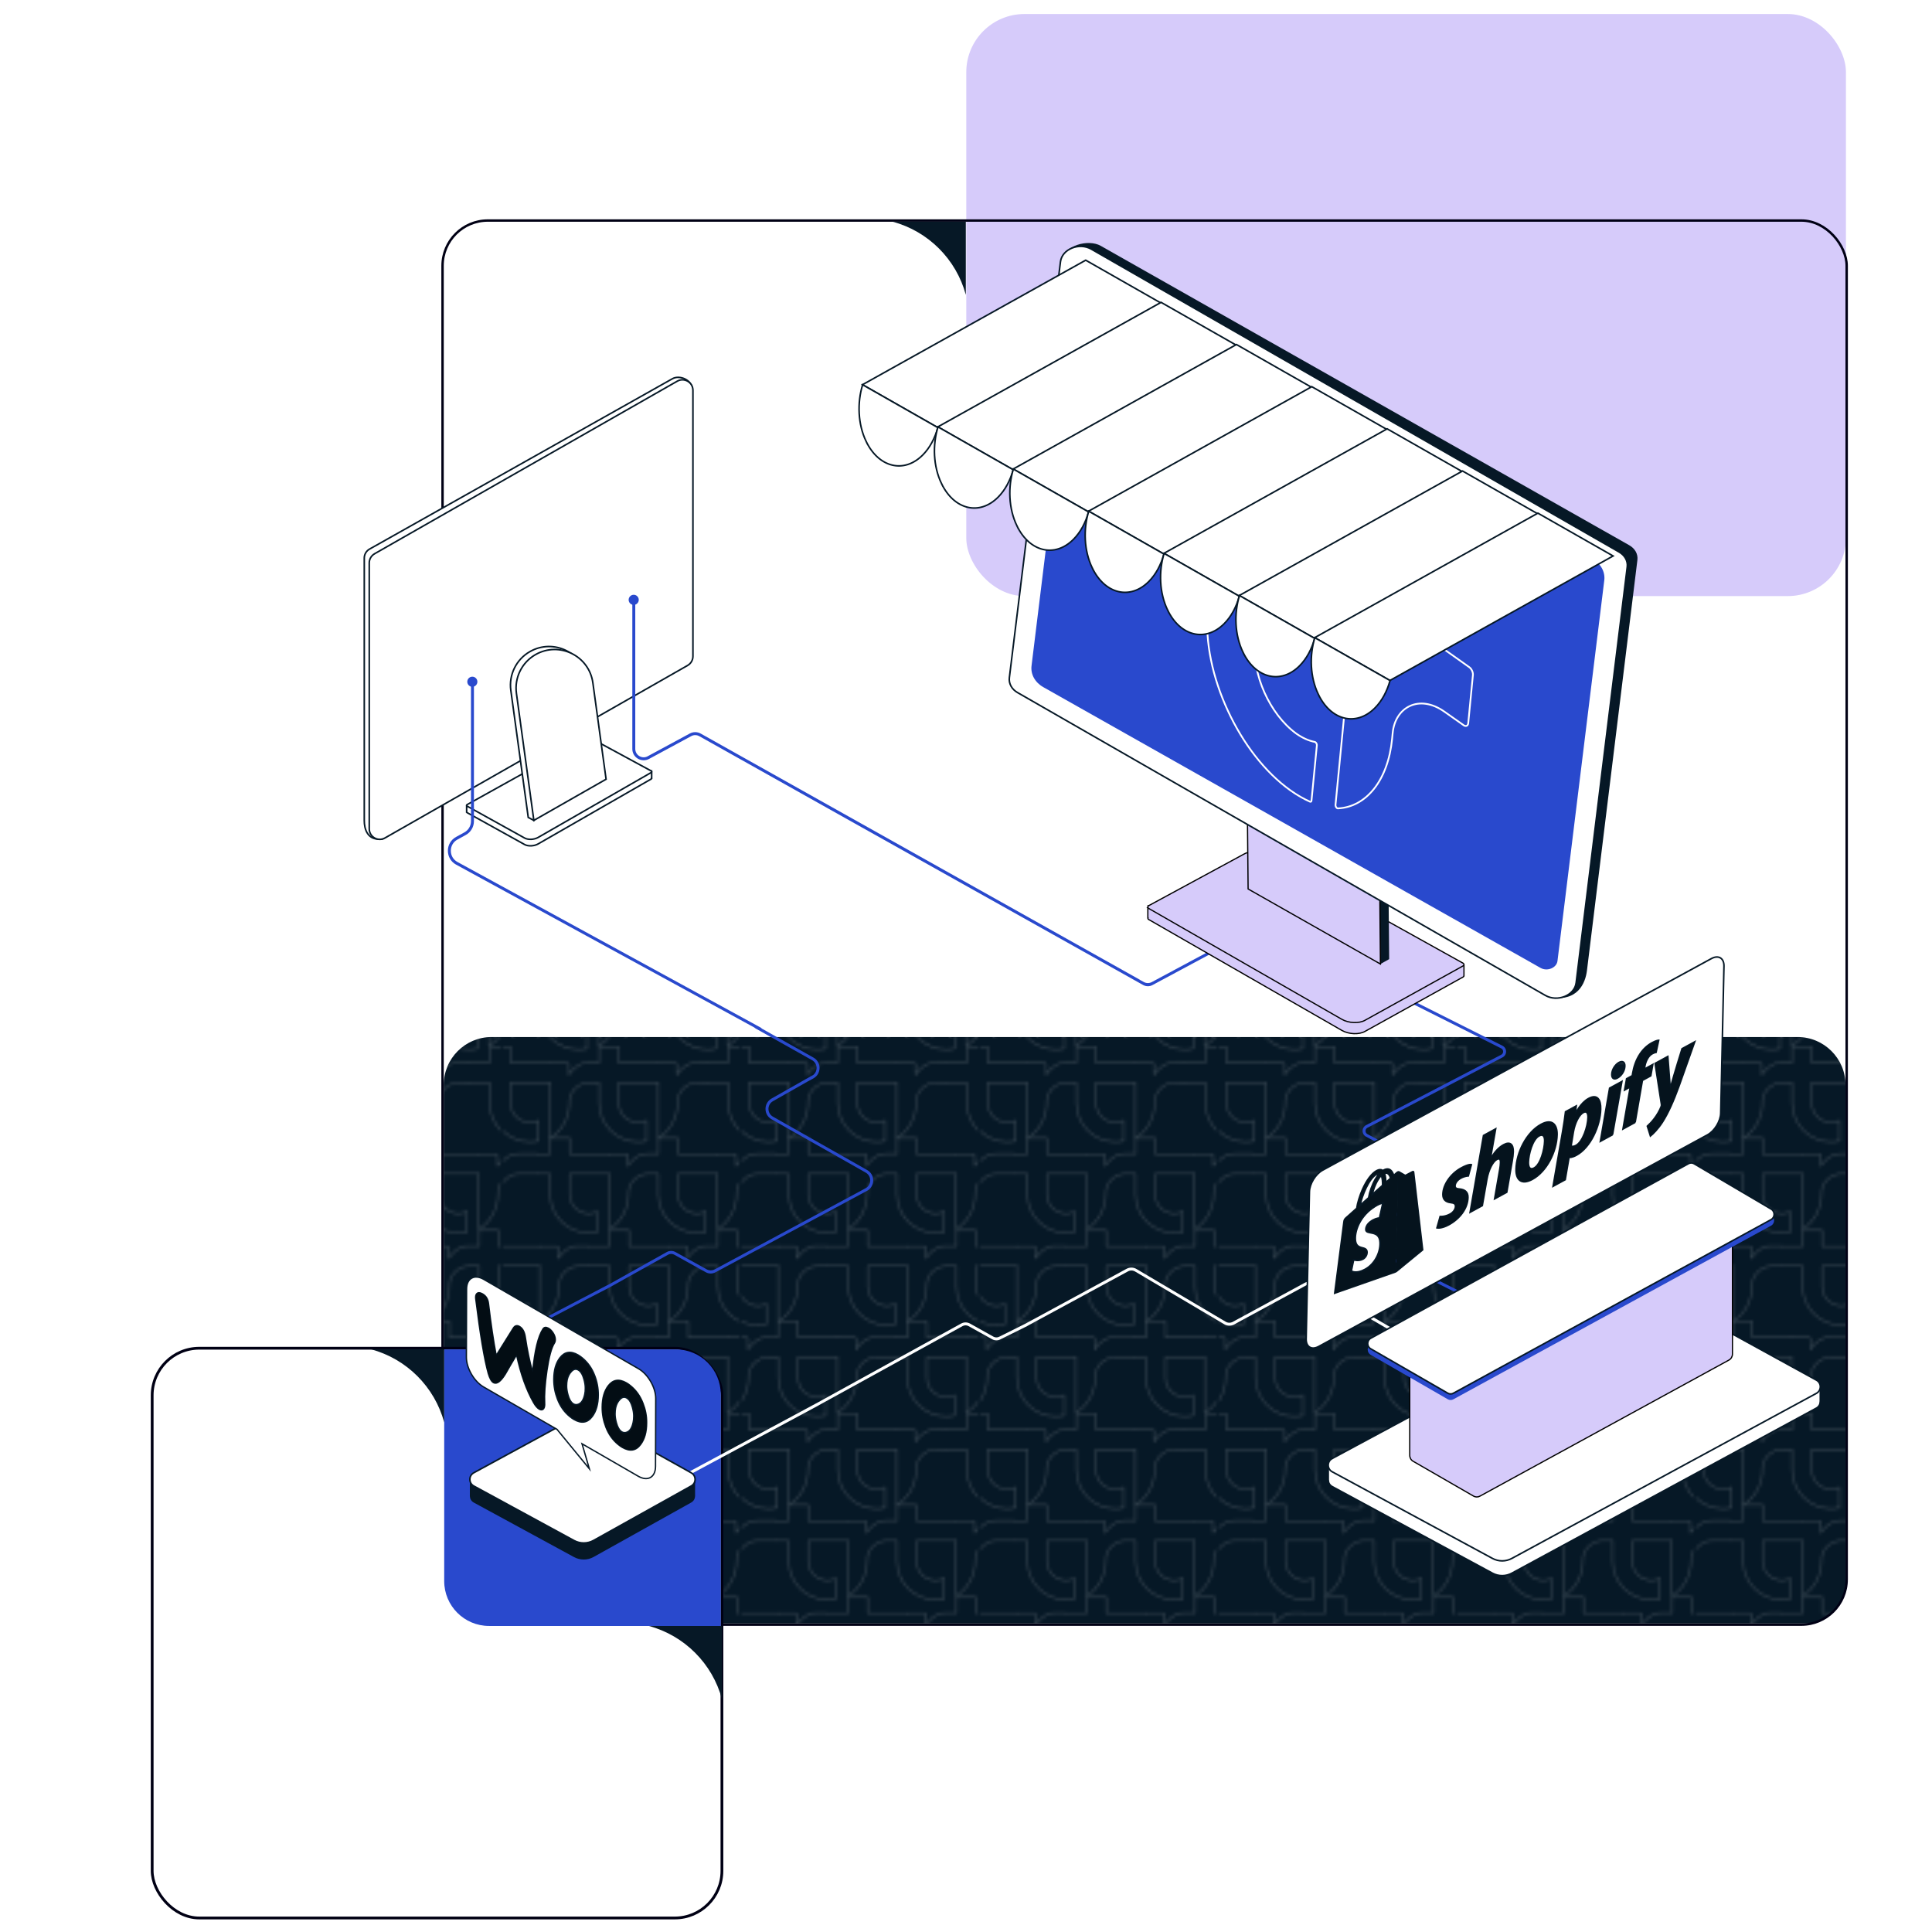<?xml version="1.0" encoding="UTF-8"?>
<svg id="Layer_1" data-name="Layer 1" xmlns="http://www.w3.org/2000/svg" xmlns:xlink="http://www.w3.org/1999/xlink" viewBox="0 0 1600 1600">
  <defs>
    <style>
      .cls-1 {
        stroke-width: 2.3px;
      }

      .cls-1, .cls-2, .cls-3, .cls-4, .cls-5, .cls-6, .cls-7, .cls-8 {
        stroke-miterlimit: 10;
      }

      .cls-1, .cls-2, .cls-9, .cls-8 {
        fill: #fff;
      }

      .cls-1, .cls-7 {
        stroke: #000014;
      }

      .cls-10, .cls-11, .cls-12, .cls-9, .cls-13, .cls-14, .cls-15 {
        stroke-width: 0px;
      }

      .cls-10, .cls-5 {
        fill: #d6cbfa;
      }

      .cls-2 {
        stroke-width: 1.12px;
      }

      .cls-2, .cls-8 {
        stroke: #061826;
      }

      .cls-11 {
        fill: #030d14;
      }

      .cls-16, .cls-13 {
        fill: #061826;
      }

      .cls-12, .cls-3, .cls-6, .cls-7, .cls-17 {
        fill: none;
      }

      .cls-3 {
        stroke-width: 1.44px;
      }

      .cls-3, .cls-6, .cls-17 {
        stroke: #fff;
      }

      .cls-4 {
        fill: url(#New_Pattern_10);
        opacity: .2;
        stroke: url(#New_Pattern_4);
        stroke-width: 1.51px;
      }

      .cls-5 {
        stroke: #000;
        stroke-width: 1.01px;
      }

      .cls-6, .cls-17 {
        stroke-width: .5px;
      }

      .cls-7 {
        stroke-width: 2px;
      }

      .cls-18 {
        clip-path: url(#clippath);
      }

      .cls-8 {
        stroke-width: 1.3px;
      }

      .cls-14 {
        fill: #05131d;
      }

      .cls-15, .cls-19 {
        fill: #2949cd;
      }

      .cls-17 {
        stroke-linecap: round;
        stroke-linejoin: round;
      }
    </style>
    <clipPath id="clippath">
      <path class="cls-13" d="M407.13,858.82h1081.59c21.88,0,39.64,17.76,39.64,39.64v413.38c0,18.02-14.63,32.65-32.65,32.65H407.13c-21.88,0-39.64-17.76-39.64-39.64v-406.39c0-21.88,17.76-39.64,39.64-39.64Z"/>
    </clipPath>
    <pattern id="New_Pattern_10" data-name="New Pattern 10" x="0" y="0" width="79.5" height="123" patternTransform="translate(13656.12 10817.89) scale(2.47)" patternUnits="userSpaceOnUse" viewBox="0 0 79.5 123">
      <g>
        <rect class="cls-12" width="79.5" height="123"/>
        <g>
          <g>
            <path class="cls-17" d="M28.4,103.78h7.2v6.85c0,3.62,1.49,6.9,3.88,9.25,2.34,2.31,5.56,3.74,9.12,3.74.98,0,1.93-.11,2.85-.31v-6.84c-.86.42-1.83.66-2.85.66-.15,0-.3,0-.45-.02-.02,0-.05-.01-.07-.01-3.31-.28-5.92-3.06-5.92-6.45,0,0,0-.01,0-.02v-6.85h13.21"/>
            <polyline class="cls-17" points="55.37 97.16 42.16 97.16 42.16 91.81 35.59 91.81 35.59 97.16 28.4 97.16"/>
            <path class="cls-17" d="M71.54,97.09h-3.2c-.61,0-1.2.04-1.79.12-2.07.68-3.64,2.11-4.89,3.93v-3.58c-.07-.23-.29-.39-.54-.39h-5.75"/>
            <path class="cls-17" d="M55.37,103.78v18.6c3.89-2.24,6.5-6.91,6.5-11.72,0,0,0-.02,0-.03v-.68c0-2.91,2.93-6.17,6.47-6.17h.12s3.08-.02,3.08-.02"/>
          </g>
          <g>
            <path class="cls-17" d="M71.85,103.78v6.85c0,3.62,1.49,6.9,3.88,9.25,2.34,2.31,5.56,3.74,9.12,3.74.98,0,1.93-.11,2.85-.31v-6.84c-.86.42-1.83.66-2.85.66-.15,0-.3,0-.45-.02-.02,0-.05-.01-.07-.01-3.31-.28-5.92-3.06-5.92-6.45,0,0,0-.01,0-.02v-6.85h13.21"/>
            <polyline class="cls-17" points="91.63 97.16 78.42 97.16 78.42 91.81 71.85 91.81 71.85 97.16"/>
          </g>
          <polyline class="cls-17" points="75.18 127.73 61.97 127.73 61.97 122.38 55.4 122.38 55.4 127.73 51.2 127.73"/>
        </g>
        <g>
          <g>
            <path class="cls-17" d="M-7.65,103.78v6.85c0,3.62,1.49,6.9,3.88,9.25,2.34,2.31,5.56,3.74,9.12,3.74.98,0,1.93-.11,2.85-.31v-6.84c-.86.42-1.83.66-2.85.66-.15,0-.3,0-.45-.02-.02,0-.05-.01-.07-.01-3.31-.28-5.92-3.06-5.92-6.45,0,0,0-.01,0-.02v-6.85h13.21"/>
            <polyline class="cls-17" points="12.13 97.16 -1.08 97.16 -1.08 91.81 -7.65 91.81 -7.65 97.16"/>
            <path class="cls-17" d="M28.29,97.09h-3.2c-.61,0-1.2.04-1.79.12-2.07.68-3.64,2.11-4.89,3.93v-3.58c-.07-.23-.29-.39-.54-.39h-5.75"/>
            <path class="cls-17" d="M12.13,103.78v18.6c3.89-2.24,6.5-6.91,6.5-11.72,0,0,0-.02,0-.03v-.68c0-2.91,2.93-6.17,6.47-6.17h.12s3.08-.02,3.08-.02"/>
          </g>
          <polyline class="cls-17" points="31.93 127.73 18.73 127.73 18.73 122.38 12.16 122.38 12.16 127.73"/>
        </g>
        <g>
          <path class="cls-17" d="M68.15,42.28h7.2v6.85c0,3.62,1.49,6.9,3.88,9.25,2.34,2.31,5.56,3.74,9.12,3.74.98,0,1.93-.11,2.85-.31v-6.84c-.86.42-1.83.66-2.85.66-.15,0-.3,0-.45-.02-.02,0-.05-.01-.07-.01-3.31-.28-5.92-3.06-5.92-6.45,0,0,0-.01,0-.02v-6.85h13.21"/>
          <polyline class="cls-17" points="95.12 35.66 81.91 35.66 81.91 30.31 75.34 30.31 75.34 35.66 68.15 35.66"/>
        </g>
        <g>
          <g>
            <path class="cls-17" d="M-11.35,42.28h7.2v6.85c0,3.62,1.49,6.9,3.88,9.25,2.34,2.31,5.56,3.74,9.12,3.74.98,0,1.93-.11,2.85-.31v-6.84c-.86.42-1.83.66-2.85.66-.15,0-.3,0-.45-.02-.02,0-.05-.01-.07-.01-3.31-.28-5.92-3.06-5.92-6.45,0,0,0-.01,0-.02v-6.85h13.21"/>
            <polyline class="cls-17" points="15.62 35.66 2.41 35.66 2.41 30.31 -4.16 30.31 -4.16 35.66 -11.35 35.66"/>
            <path class="cls-17" d="M31.79,35.59h-3.2c-.61,0-1.2.04-1.79.12-2.07.68-3.64,2.11-4.89,3.93v-3.58c-.07-.23-.29-.39-.54-.39h-5.75"/>
            <path class="cls-17" d="M15.62,42.28v18.6c3.89-2.24,6.5-6.91,6.5-11.72,0,0,0-.02,0-.03v-.68c0-2.91,2.93-6.17,6.47-6.17h.12s3.08-.02,3.08-.02"/>
          </g>
          <g>
            <path class="cls-17" d="M32.1,42.28v6.85c0,3.62,1.49,6.9,3.88,9.25,2.34,2.31,5.56,3.74,9.12,3.74.98,0,1.93-.11,2.85-.31v-6.84c-.86.42-1.83.66-2.85.66-.15,0-.3,0-.45-.02-.02,0-.05-.01-.07-.01-3.31-.28-5.92-3.06-5.92-6.45,0,0,0-.01,0-.02v-6.85h13.21"/>
            <polyline class="cls-17" points="51.88 35.66 38.67 35.66 38.67 30.31 32.1 30.31 32.1 35.66"/>
            <path class="cls-17" d="M68.04,35.59h-3.2c-.61,0-1.2.04-1.79.12-2.07.68-3.64,2.11-4.89,3.93v-3.58c-.07-.23-.29-.39-.54-.39h-5.75"/>
            <path class="cls-17" d="M51.88,42.28v18.6c3.89-2.24,6.5-6.91,6.5-11.72,0,0,0-.02,0-.03v-.68c0-2.91,2.93-6.17,6.47-6.17h.12s3.08-.02,3.08-.02"/>
          </g>
          <g>
            <path class="cls-17" d="M11.45,72.84h4.2v6.85c0,3.62,1.49,6.9,3.88,9.25,2.34,2.31,5.56,3.74,9.12,3.74.98,0,1.93-.11,2.85-.31v-6.84c-.86.42-1.83.66-2.85.66-.15,0-.3,0-.45-.02-.02,0-.05-.01-.07-.01-3.31-.28-5.92-3.06-5.92-6.45,0,0,0-.01,0-.02v-6.85h13.21"/>
            <polyline class="cls-17" points="35.43 66.23 22.22 66.23 22.22 60.88 15.65 60.88 15.65 66.23 11.45 66.23"/>
            <path class="cls-17" d="M51.6,66.15h-3.2c-.61,0-1.2.04-1.79.12-2.07.68-3.64,2.11-4.89,3.93v-3.58c-.07-.23-.29-.39-.54-.39h-5.75"/>
            <path class="cls-17" d="M35.43,72.84v18.6c3.89-2.24,6.5-6.91,6.5-11.72,0,0,0-.02,0-.03v-.68c0-2.91,2.93-6.17,6.47-6.17h.12s3.08-.02,3.08-.02"/>
          </g>
          <g>
            <path class="cls-17" d="M51.91,72.84v6.85c0,3.62,1.49,6.9,3.88,9.25,2.34,2.31,5.56,3.74,9.12,3.74.98,0,1.93-.11,2.85-.31v-6.84c-.86.42-1.83.66-2.85.66-.15,0-.3,0-.45-.02-.02,0-.05-.01-.07-.01-3.31-.28-5.92-3.06-5.92-6.45,0,0,0-.01,0-.02v-6.85h13.21"/>
            <polyline class="cls-17" points="71.68 66.23 58.48 66.23 58.48 60.88 51.91 60.88 51.91 66.23"/>
            <path class="cls-17" d="M90.85,66.15h-6.2c-.61,0-1.2.04-1.79.12-2.07.68-3.64,2.11-4.89,3.93v-3.58c-.07-.23-.29-.39-.54-.39h-5.75"/>
            <path class="cls-17" d="M71.68,72.84v18.6c3.89-2.24,6.5-6.91,6.5-11.72,0,0,0-.02,0-.03v-.68c0-2.91,2.93-6.17,6.47-6.17h.12s6.08-.02,6.08-.02"/>
          </g>
        </g>
        <g>
          <path class="cls-17" d="M11.35,66.15h-6.2c-.61,0-1.2.04-1.79.12-2.07.68-3.64,2.11-4.89,3.93v-3.58c-.07-.23-.29-.39-.54-.39h-5.75"/>
          <path class="cls-17" d="M-7.82,72.84v18.6c3.89-2.24,6.5-6.91,6.5-11.72,0,0,0-.02,0-.03v-.68c0-2.91,2.93-6.17,6.47-6.17h.12s6.08-.02,6.08-.02"/>
        </g>
        <g>
          <path class="cls-17" d="M28.4-19.22h7.2v6.85c0,3.62,1.49,6.9,3.88,9.25,2.34,2.31,5.56,3.74,9.12,3.74.98,0,1.93-.11,2.85-.31v-6.84c-.86.42-1.83.66-2.85.66-.15,0-.3,0-.45-.02-.02,0-.05-.01-.07-.01-3.31-.28-5.92-3.06-5.92-6.45,0,0,0-.01,0-.02v-6.85h13.21"/>
          <path class="cls-17" d="M71.85-19.22v6.85c0,3.62,1.49,6.9,3.88,9.25,2.34,2.31,5.56,3.74,9.12,3.74.98,0,1.93-.11,2.85-.31v-6.84c-.86.42-1.83.66-2.85.66-.15,0-.3,0-.45-.02-.02,0-.05-.01-.07-.01-3.31-.28-5.92-3.06-5.92-6.45,0,0,0-.01,0-.02v-6.85h13.21"/>
          <g>
            <path class="cls-17" d="M51.2,11.34h4.2v6.85c0,3.62,1.49,6.9,3.88,9.25,2.34,2.31,5.56,3.74,9.12,3.74.98,0,1.93-.11,2.85-.31v-6.84c-.86.42-1.83.66-2.85.66-.15,0-.3,0-.45-.02-.02,0-.05-.01-.07-.01-3.31-.28-5.92-3.06-5.92-6.45,0,0,0-.01,0-.02v-6.85h13.21"/>
            <polyline class="cls-17" points="75.18 4.73 61.97 4.73 61.97 -.62 55.4 -.62 55.4 4.73 51.2 4.73"/>
            <path class="cls-17" d="M91.35,4.65h-3.2c-.61,0-1.2.04-1.79.12-2.07.68-3.64,2.11-4.89,3.93v-3.58c-.07-.23-.29-.39-.54-.39h-5.75"/>
            <path class="cls-17" d="M75.18,11.34v18.6c3.89-2.24,6.5-6.91,6.5-11.72,0,0,0-.02,0-.03v-.68c0-2.91,2.93-6.17,6.47-6.17h.12s3.08-.02,3.08-.02"/>
          </g>
        </g>
        <g>
          <path class="cls-17" d="M-7.65-19.22v6.85c0,3.62,1.49,6.9,3.88,9.25C-1.42-.8,1.8.62,5.35.62c.98,0,1.93-.11,2.85-.31v-6.84c-.86.42-1.83.66-2.85.66-.15,0-.3,0-.45-.02-.02,0-.05-.01-.07-.01-3.31-.28-5.92-3.06-5.92-6.45,0,0,0-.01,0-.02v-6.85h13.21"/>
          <g>
            <path class="cls-17" d="M11.85,4.65h-3.2c-.61,0-1.2.04-1.79.12-2.07.68-3.64,2.11-4.89,3.93v-3.58c-.07-.23-.29-.39-.54-.39h-5.75"/>
            <path class="cls-17" d="M-4.32,11.34v18.6c3.89-2.24,6.5-6.91,6.5-11.72,0,0,0-.02,0-.03v-.68c0-2.91,2.93-6.17,6.47-6.17h.12s3.08-.02,3.08-.02"/>
          </g>
          <g>
            <path class="cls-17" d="M12.16,11.34v6.85c0,3.62,1.49,6.9,3.88,9.25,2.34,2.31,5.56,3.74,9.12,3.74.98,0,1.93-.11,2.85-.31v-6.84c-.86.42-1.83.66-2.85.66-.15,0-.3,0-.45-.02-.02,0-.05-.01-.07-.01-3.31-.28-5.92-3.06-5.92-6.45,0,0,0-.01,0-.02v-6.85h13.21"/>
            <polyline class="cls-17" points="31.93 4.73 18.73 4.73 18.73 -.62 12.16 -.62 12.16 4.73"/>
            <path class="cls-17" d="M51.1,4.65h-6.2c-.61,0-1.2.04-1.79.12-2.07.68-3.64,2.11-4.89,3.93v-3.58c-.07-.23-.29-.39-.54-.39h-5.75"/>
            <path class="cls-17" d="M31.93,11.34v18.6c3.89-2.24,6.5-6.91,6.5-11.72,0,0,0-.02,0-.03v-.68c0-2.91,2.93-6.17,6.47-6.17h.12s6.08-.02,6.08-.02"/>
          </g>
        </g>
      </g>
    </pattern>
    <pattern id="New_Pattern_4" data-name="New Pattern 4" x="0" y="0" width="23.69" height="28.31" patternTransform="translate(5143.66 -1035.22) scale(1.51)" patternUnits="userSpaceOnUse" viewBox="0 0 23.69 28.31">
      <g>
        <rect class="cls-12" width="23.69" height="28.31"/>
        <path class="cls-6" d="M11.56,54.5c.62-1.04.2-2.37-.87-2.92-.86-.44-1.58-.89-2.14-1.4-1.71-1.55-1.71-3.42.06-5.37l5.32-5.85,6.12,5.56,1.57-1.72c1.17-1.28,1.07-3.27-.21-4.44l-3.79-3.45-4.29-3.9-2.94-2.67-3.68,4.05,2.94,2.67-5.54,6.09c-4.31,4.74-3.23,9.33.07,12.33,1.98,1.8,4.67,2.93,6.12,3.15l1.27-2.15Z"/>
        <path class="cls-6" d="M11.56,26.19c.62-1.04.2-2.37-.87-2.92-.86-.44-1.58-.89-2.14-1.4-1.71-1.55-1.71-3.42.06-5.37l5.32-5.85,6.12,5.56,1.57-1.72c1.17-1.28,1.07-3.27-.21-4.44l-3.79-3.45-4.29-3.9L10.38.05l-3.68,4.05,2.94,2.67-5.54,6.09c-4.31,4.74-3.23,9.33.07,12.33,1.98,1.8,4.67,2.93,6.12,3.15l1.27-2.15Z"/>
        <path class="cls-6" d="M11.56-2.11c.62-1.04.2-2.37-.87-2.92-.86-.44-1.58-.89-2.14-1.4-1.71-1.55-1.71-3.42.06-5.37l5.32-5.85,6.12,5.56,1.57-1.72c1.17-1.28,1.07-3.27-.21-4.44l-3.79-3.45-4.29-3.9-2.94-2.67-3.68,4.05,2.94,2.67-5.54,6.09C-.21-10.72.87-6.12,4.17-3.12,6.15-1.32,8.84-.19,10.29.03l1.27-2.15Z"/>
      </g>
    </pattern>
  </defs>
  <g>
    <g>
      <g>
        <path class="cls-16" d="M407.13,858.82h1081.59c21.88,0,39.64,17.76,39.64,39.64v413.38c0,18.02-14.63,32.65-32.65,32.65H407.13c-21.88,0-39.64-17.76-39.64-39.64v-406.39c0-21.88,17.76-39.64,39.64-39.64Z"/>
        <g class="cls-18">
          <rect class="cls-4" x="361.49" y="858.82" width="1266.77" height="528.35" rx="29.64" ry="29.64"/>
        </g>
      </g>
      <rect class="cls-10" x="800.23" y="11.61" width="728.5" height="482.04" rx="48.18" ry="48.18"/>
      <rect class="cls-7" x="366.5" y="182.63" width="1162.84" height="1162.84" rx="37.51" ry="37.51"/>
      <rect class="cls-1" x="126.02" y="1116.54" width="471.85" height="471.85" rx="39.02" ry="39.02"/>
      <path class="cls-15" d="M367.87,1117.52h191.88c20.5,0,37.14,16.64,37.14,37.14v191.88h-191.88c-20.5,0-37.14-16.64-37.14-37.14v-191.88h0Z"/>
      <path class="cls-13" d="M367.87,1177.99v-60.55h-60.55c29.45,7.93,52.62,31.1,60.55,60.55Z"/>
      <path class="cls-13" d="M799.85,244.17v-60.55h-60.55c29.45,7.93,52.62,31.1,60.55,60.55Z"/>
      <path class="cls-13" d="M597.87,1407.09v-60.55h-60.55c29.45,7.93,52.62,31.1,60.55,60.55Z"/>
    </g>
    <path class="cls-9" d="M1346.65,1212.69l-257.92-150.12c-2.53-1.51-5.71-1.55-8.28-.16l-.77.44h-.04l-53.66,29.11-.08.04-1.72.93-3.83,2.08h-.04c-1.67.7-3.63.57-5.18-.37l-73.92-43.71c-2.53-1.51-5.67-1.55-8.24-.16l-78.08,42.37-4.41,2.36-1.1.61-21.94,10.97c-1.51.73-3.26.7-4.73-.12l-19.41-10.85c-2.28-1.26-5.01-1.26-7.26-.04l-113.39,62.42-5.5,3.06c-.08.04-.2.12-.29.16l-1.55.81-123.34,66.34c-2.08,1.1-4.57,1.06-6.65-.08l-.57,2.49c1.23.7,2.57,1.02,3.91,1.02s2.61-.32,3.79-.94l124.81-67.08.74-.41s.12-.08.16-.12l119.02-65.53c1.55-.85,3.38-.85,4.89,0l19.45,10.84c.78.46,1.59.7,2.41.86,1.55.25,3.14.04,4.56-.7l22.1-10.96,1.27-.74,82.28-44.6c1.8-1.02,4.04-.98,5.84.08l73.92,43.72c.57.33,1.14.61,1.79.81,1.8.54,3.8.45,5.55-.24l.24-.13c.25-.08.53-.16.73-.32l3.75-2.08,2.08-1.14,53.58-29.07c1.84-1.02,4.04-.98,5.84.08l256.19,149.14c1-.37,2-.73,2.99-1.1Z"/>
    <path class="cls-15" d="M1276.91,1106.83c0-2.08-1.15-3.92-3.02-4.85l-146.5-73.67c-.29-.13-.53-.33-.77-.53-.53-.53-.86-1.27-.9-2.08,0-.08,0-.16.04-.24.04-1.06.65-1.96,1.56-2.45l68.54-37.54c2.37-1.35,3.8-3.79,3.8-6.53s-1.43-5.18-3.8-6.53l-63.33-33.13c-1.02-.53-1.67-1.51-1.67-2.7s.61-2.11,1.67-2.65l111.77-58.22c1.84-.94,2.98-2.77,2.98-4.85s-1.15-3.91-3.02-4.85l-151.32-76.02-1.1,2.2,151.36,76.02c1.02.49,1.63,1.51,1.63,2.65s-.61,2.16-1.63,2.65l-111.77,58.22c-1.87.94-3.02,2.81-3.02,4.85s1.18,3.92,3.02,4.85l63.21,33.1c1.59.94,2.57,2.57,2.57,4.41s-.94,3.51-2.57,4.41l-68.43,37.51c-1.84.94-2.93,2.81-2.93,4.85,0,.37.04.73.16,1.1.13.82.49,1.59,1.02,2.2.49.65,1.1,1.15,1.84,1.51l146.54,73.67c1.02.49,1.63,1.51,1.63,2.65h2.44Z"/>
    <g>
      <path class="cls-8" d="M539.68,639.23h-6.7v1.2l-39.87-21.59c-3.09-1.79-8.48-1.57-12.06.48l-87.9,48.9v-.96h-6.7v5.17h.02c.02.22.14.44.36.56l47.53,26.36c2.9,1.68,7.95,1.47,11.3-.45l93.64-53.76c.29-.16.36-.45.32-.73h.06v-5.17Z"/>
      <path class="cls-8" d="M539.31,638.48c.5.27.48.99,0,1.28l-93.64,53.76c-3.35,1.93-8.41,2.13-11.3.45l-47.53-26.36c-.47-.26-.49-.9-.09-1.21h0s94.31-52.47,94.31-52.47c3.57-2.06,8.97-2.27,12.06-.48l46.19,25.01s0,0,.01,0Z"/>
      <path class="cls-8" d="M306.08,454.71l250.82-141.08c5.81-3.27,16.54.78,16.54,9.48l-3.51,215.44c0,3.08-1.68,5.94-4.4,7.46l-248.51,148.71c-13,2.04-15.34-8.53-15.34-15.12v-217.43c0-3.09,1.68-5.94,4.4-7.47Z"/>
      <path class="cls-8" d="M310.2,458.6l250.64-142.9c5.8-3.31,13.02.88,13.02,7.56v220.26c0,3.13-1.68,6.01-4.4,7.56l-250.64,142.88c-5.8,3.31-13.02-.88-13.02-7.56v-220.23c0-3.13,1.68-6.01,4.4-7.56Z"/>
      <path class="cls-8" d="M438.87,539.63h0c19.66-11.21,44.41,1,47.48,23.42l-44.24,116.37-4.65-2.47-14.42-105.23c-1.77-12.93,4.49-25.63,15.83-32.1Z"/>
      <path class="cls-8" d="M443.51,542.1h0c19.65-11.2,44.41,1,47.48,23.42l10.94,79.8-59.82,34.1-14.43-105.23c-1.77-12.93,4.5-25.63,15.83-32.09Z"/>
    </g>
    <g>
      <path class="cls-15" d="M386.99,564.59c0,2.31,1.87,4.19,4.18,4.19s4.18-1.88,4.18-4.19-1.87-4.18-4.18-4.18-4.18,1.87-4.18,4.18Z"/>
      <path class="cls-15" d="M718.12,968.98l-77.92-44.16c-2.36-1.35-3.79-3.75-3.79-6.44s1.39-5.13,3.75-6.44l28.87-16.39.57-.29,3.91-2.12c.49-.28.98-.57,1.38-.89,1.59-1.22,2.78-2.82,3.34-4.73v-.04c.33-.94.49-1.92.49-2.93.04-3.63-1.84-6.89-5.02-8.69l-42.85-24.06-.08-.04c-.12-.21-.2-.45-.45-.57l-4.2-2.28s-.08-.04-.12-.08l-4.12-2.24-243.01-132.72c-3.46-1.88-5.51-5.34-5.51-9.3s2.04-7.42,5.51-9.3l6.81-3.75c4.2-2.28,6.81-6.69,6.81-11.46v-113.15c0-.69-.53-1.22-1.22-1.22s-1.22.53-1.22,1.22v113.15c0,3.87-2.12,7.46-5.51,9.3l-6.85,3.75c-4.24,2.32-6.77,6.6-6.77,11.46s2.53,9.13,6.77,11.46l246.97,134.88.04.04c.45.41.94.73,1.47,1.02l46.35,26.01c2.36,1.34,3.79,3.79,3.76,6.57-.04,2.2-1.02,4.16-2.61,5.54l-.04.04-6.57,3.71-.16.08-27.97,15.86c-1.71.97-3.02,2.36-3.87,4.04-.73,1.39-1.1,2.93-1.1,4.56,0,3.59,1.88,6.81,5.02,8.56l77.96,44.16c2.36,1.34,3.79,3.79,3.75,6.56-.04,2.73-1.51,5.14-3.91,6.44l-124.89,67.15c-2.08,1.1-4.57,1.1-6.65-.04l-25.81-14.31c-2.28-1.27-5.02-1.27-7.26,0l-49.01,27.4c-.08-.04-.16,0-.25.04l-17.9,9.38-3.3,1.71-62.42,32.66c-1.84.94-2.94,2.81-2.94,4.85.04,2.08,1.18,3.92,3.02,4.81l30.62,15.29c1.02.49,1.63,1.51,1.63,2.65s-.61,2.16-1.63,2.65l-76,38.41c-1.88.94-3.02,2.81-3.02,4.85s1.18,3.91,3.02,4.85l1.1-2.16c-1.02-.53-1.67-1.51-1.67-2.69s.61-2.12,1.67-2.65l76-38.41c1.84-.94,2.98-2.77,2.98-4.85s-1.14-3.91-3.02-4.85l-30.58-15.29c-1.02-.48-1.63-1.46-1.67-2.61,0-1.14.61-2.16,1.59-2.69l65.24-34.13,18.35-9.5,49.37-27.56c1.51-.85,3.34-.85,4.9-.04l26.42,14.68c2.41,1.3,5.3,1.3,7.71.04l125.55-67.49c3.22-1.71,5.17-4.93,5.22-8.6.04-3.63-1.83-6.89-5.01-8.68Z"/>
    </g>
    <g>
      <path class="cls-15" d="M520.62,496.75c0,2.31,1.88,4.18,4.19,4.18s4.18-1.87,4.18-4.18-1.87-4.18-4.18-4.18-4.19,1.87-4.19,4.18Z"/>
      <path class="cls-15" d="M1098.84,735.51l-144.96,77.8c-2.08,1.1-4.56,1.1-6.6-.04l-3.06-1.67s-.04-.04-.08-.09c-.04-.04-.08-.08-.16-.12l-363.66-203.86c-2.82-1.59-6.2-1.59-9.05-.08l-34.94,18.88c-2.16,1.18-4.73,1.1-6.85-.16-2.12-1.26-3.38-3.51-3.38-5.95v-121.59c0-.66-.57-1.22-1.22-1.22-.7,0-1.22.57-1.22,1.22v121.59c0,3.34,1.71,6.36,4.57,8.07,2.9,1.71,6.36,1.79,9.3.21l34.94-18.88c2.12-1.14,4.61-1.1,6.69.08l128.4,72.05,6.2,3.47,183.65,102.9,45.38,25.44,3.96,2.2c2.36,1.3,5.26,1.34,7.66.04l145.6-78.12-1.14-2.16Z"/>
    </g>
    <g>
      <g>
        <path class="cls-5" d="M950.58,751.37h11.44v2.05l68.13-36.89c5.28-3.06,14.5-2.69,20.61.82l150.19,83.55v-1.64h11.44v8.84h-.03c-.03.38-.23.75-.61.96l-81.22,45.04c-4.94,2.87-13.58,2.52-19.3-.78l-160.01-91.86c-.48-.28-.61-.77-.54-1.26h-.09v-8.84Z"/>
        <path class="cls-5" d="M951.21,750.09c-.85.47-.83,1.7,0,2.18l160.01,91.86c5.72,3.29,14.36,3.64,19.3.78l81.22-45.04c.8-.44.84-1.53.16-2.06,0,0-.01,0-.01,0l-161.14-89.64c-6.11-3.51-15.33-3.88-20.61-.82l-78.92,42.73s-.01,0-.02,0Z"/>
        <path class="cls-13" d="M1114.05,556.09h0c-36-20.42-74.83-.49-74.48,38.22l103.63,204.06,7.25-4.05-1.69-181.77c-.21-22.33-13.95-44.68-34.72-56.47Z"/>
        <path class="cls-5" d="M1106.81,560.14h0c-36-20.42-74.82-.49-74.46,38.22l1.28,137.85,109.59,62.16-1.68-181.77c-.2-22.33-13.95-44.68-34.72-56.46Z"/>
        <path class="cls-13" d="M1349.31,451.56l-437.78-248c-10.13-5.74-30.79-.59-32.46,13.01l-34.9,337.31c-.59,4.82,1.97,9.47,6.72,12.16l432.03,259.69c23.71,4.6,30.06-11.65,31.33-21.97l41.78-340.04c.59-4.83-1.96-9.46-6.71-12.15Z"/>
        <path class="cls-8" d="M1340.92,457.18l-437.1-250.83c-10.12-5.81-24.3-.04-25.58,10.4l-42.33,344.46c-.6,4.89,1.96,9.59,6.69,12.31l437.11,250.8c10.11,5.81,24.29.04,25.58-10.41l42.32-344.43c.6-4.89-1.96-9.59-6.7-12.31Z"/>
        <path class="cls-19" d="M1328.59,480.63l-38.75,315.19c-.7,5.72-8.43,8.93-14.04,5.76l-21.73-12.3h-.04l-50.23-28.38h-.04l-34.26-19.34-95.39-53.9-210.09-118.6c-6.88-3.87-10.63-10.67-9.74-17.71l38.7-315.23c.74-5.72,8.47-8.89,14.08-5.76l82.44,46.56,95.36,53.83,34.34,19.41,47.6,26.87,152.05,85.85c6.88,3.91,10.6,10.67,9.75,17.75Z"/>
      </g>
      <g>
        <path class="cls-3" d="M1216.79,552.52c1.89,1.34,3.23,4.26,3.01,6.53l-3.87,39.82c-.22,2.26-1.92,3.06-3.81,1.72l-15.71-11.07c-21.16-15.04-40.98-3.79-43.04,17.37l-.5,5.12c-3.29,33.87-21.19,56.37-44.9,57.47-.25.02-.51-.08-.76-.25-.71-.51-1.31-1.67-1.21-2.64l17.12-176.02c.22-2.29,1.95-3.04,3.81-1.72l30.98,22.01c1.52,1.08,2.68,3.17,2.96,5.15l-2.53,25.98c5.22-4.69,11.05-7.49,17.6-8.62,10.82-1.89,17.92,2.87,18.8,3.5l22.04,15.66Z"/>
        <path class="cls-3" d="M1050.56,382c1.89,1.34,3.22,4.29,3,6.56l-4.53,46.57,52.05,36.98c1.86,1.32,3.2,4.25,2.98,6.54l-3.87,39.76c-.22,2.29-1.92,3.06-3.78,1.74l-52.07-37-4.88,49.89c-2.44,25.09,11.71,58.08,33.9,74.39,5.24,3.73,10.69,6.11,15.48,6.99.19.04.37.13.54.25.72.51,1.29,1.65,1.19,2.61l-4.45,45.8c-.08.77-.58,1.15-1.23.84-5.27-2.35-10.66-5.41-16.12-9.29-21.24-15.09-39.48-39.15-51.85-65.92-12.67-27.26-19.22-57.37-16.66-83.68l4.84-49.76-21.7-15.42c-1.89-1.34-3.23-4.26-3-6.56l3.87-39.76c.22-2.29,1.92-3.06,3.81-1.72l21.7,15.42,4.53-46.57c.22-2.26,1.92-3.06,3.78-1.73l32.48,23.07Z"/>
      </g>
    </g>
    <g>
      <polygon class="cls-8" points="714.25 318.6 776.54 354.07 961.41 250.95 899.13 215.48 714.25 318.6"/>
      <path class="cls-8" d="M717.25,365.46c10.44,21.84,31.47,26.91,46.93,11.34,5.85-5.88,10.06-13.87,12.5-22.68l-62.29-35.48c-4.6,14.96-3.93,32.68,2.86,46.83Z"/>
      <polygon class="cls-8" points="776.66 353.52 838.96 388.98 1023.83 285.86 961.54 250.4 776.66 353.52"/>
      <path class="cls-8" d="M779.67,400.37c10.44,21.84,31.47,26.91,46.93,11.34,5.85-5.88,10.06-13.87,12.5-22.68l-62.29-35.48c-4.6,14.96-3.93,32.68,2.86,46.83Z"/>
      <polygon class="cls-8" points="839.08 388.43 901.37 423.9 1086.24 320.78 1023.96 285.31 839.08 388.43"/>
      <path class="cls-8" d="M842.09,435.29c10.44,21.83,31.46,26.91,46.93,11.34,5.85-5.88,10.06-13.87,12.5-22.68l-62.29-35.48c-4.6,14.96-3.92,32.68,2.86,46.83Z"/>
      <polygon class="cls-8" points="901.49 423.35 963.79 458.81 1148.66 355.69 1086.37 320.23 901.49 423.35"/>
      <path class="cls-8" d="M904.5,470.2c10.44,21.83,31.47,26.91,46.93,11.34,5.85-5.88,10.06-13.87,12.5-22.68l-62.29-35.48c-4.6,14.96-3.92,32.68,2.86,46.83Z"/>
      <polygon class="cls-8" points="963.91 458.26 1026.2 493.73 1211.07 390.61 1148.78 355.14 963.91 458.26"/>
      <path class="cls-8" d="M966.92,505.12c10.44,21.83,31.46,26.91,46.93,11.34,5.85-5.88,10.06-13.87,12.5-22.68l-62.29-35.48c-4.59,14.96-3.93,32.68,2.86,46.83Z"/>
      <polygon class="cls-8" points="1026.32 493.18 1088.61 528.64 1273.49 425.52 1211.2 390.06 1026.32 493.18"/>
      <path class="cls-8" d="M1029.33,540.03c10.44,21.83,31.47,26.91,46.94,11.34,5.85-5.88,10.06-13.87,12.49-22.68l-62.29-35.48c-4.6,14.96-3.92,32.68,2.86,46.83Z"/>
      <polygon class="cls-8" points="1088.74 528.09 1151.03 563.56 1335.9 460.43 1273.61 424.97 1088.74 528.09"/>
      <path class="cls-8" d="M1091.75,574.95c10.43,21.83,31.47,26.91,46.93,11.34,5.85-5.88,10.06-13.87,12.5-22.68l-62.3-35.48c-4.59,14.96-3.92,32.68,2.87,46.83Z"/>
    </g>
    <path class="cls-13" d="M575.64,1238.92v-11.73h-14.41l-69.6-38.82c-5.05-2.82-11.2-2.85-16.28-.09l-71.54,38.9h-14.7v11.97h.02c.09,2.06,1.16,4.08,3.24,5.21l82.98,45.13c5.08,2.76,11.23,2.73,16.28-.09l80.81-45.08c2.04-1.14,3.09-3.14,3.18-5.18h.01v-.24Z"/>
    <path class="cls-8" d="M572.45,1230.61l-29.83,16.64-50.98,28.44c-5.06,2.82-11.2,2.85-16.28.09l-53.46-29.08-23.3-12.68-6.22-3.37c-4.34-2.37-4.34-8.6,0-10.96l82.98-45.12c5.08-2.77,11.22-2.73,16.28.08l52.55,29.32,28.25,15.76c4.26,2.37,4.26,8.51,0,10.89Z"/>
    <g>
      <g>
        <path class="cls-8" d="M1507.49,1148.96l-11.31,1.8-122.44-67.22c-5.05-2.82-11.2-2.85-16.28-.09l-236.38,127.1-21.09,3.36v11.65s0,.07,0,.1v.22h.01c.09,2.05,1.16,4.08,3.24,5.21l132.72,71.73c5.08,2.76,11.23,2.73,16.28-.09l252.05-136.63c2.04-1.14,3.09-3.13,3.18-5.17h.02v-11.98Z"/>
        <path class="cls-8" d="M1103.24,1207.9l254.22-136.68c5.08-2.76,11.23-2.73,16.28.08l130.56,71.69c4.26,2.37,4.26,8.51,0,10.89l-252.05,136.63c-5.05,2.82-11.2,2.85-16.28.09l-132.72-71.74c-4.34-2.36-4.34-8.59,0-10.95Z"/>
      </g>
      <g>
        <path class="cls-5" d="M1170.07,1104.82l50.4,29.03c1.15.65,2.52.69,3.68.04l207.71-113.54c2.1-1.16,2.53-3.84,1.3-5.65.94.65,1.58,1.74,1.58,3.04v103.64c0,2.06-1.09,3.95-2.84,4.93l-206.31,112.74c-1.65.91-3.61.91-5.26-.04l-50.04-28.85c-1.75-.98-2.8-2.87-2.8-4.89v-102.55c0-1.56.63-3.01,1.68-3.99-1.65,1.77-1.33,4.82.91,6.09Z"/>
        <path class="cls-15" d="M1135.17,1113.34l263.1-144.59c1.46-.84,3.24-.82,4.69.03l63.87,37.58c3.27,1.93,3.23,6.82-.08,8.68l-263.12,143.8c-1.45.81-3.2.8-4.64-.03l-63.84-36.79c-3.3-1.9-3.29-6.8,0-8.69Z"/>
        <path class="cls-8" d="M1135.17,1108.3l263.1-144.58c1.46-.84,3.24-.83,4.69.03l63.87,37.58c3.27,1.92,3.23,6.82-.08,8.68l-263.12,143.8c-1.45.82-3.2.81-4.64-.02l-63.84-36.79c-3.3-1.89-3.29-6.8,0-8.69Z"/>
      </g>
    </g>
  </g>
  <g>
    <path class="cls-8" d="M1417.3,793.87c5.89-3.21,10.56-.39,10.41,6.29l-2.71,121.74c-.15,6.67-5.06,14.71-10.95,17.92l-321.93,175.24c-5.89,3.21-10.56.39-10.41-6.29l2.71-121.74c.15-6.67,5.06-14.71,10.95-17.92l321.93-175.24ZM1156,1053.26l22.17-18.19c-.29-2.48-7.45-64-7.49-64.42-.04-.46-.42-.48-.72-.37-.29.1-5.86,3.08-6.15,3.24-.24-.14-4.81-2.74-5.29-3.03-.17-.08-.3-.08-.42-.05-.19.03-.4.12-.61.23-.31.17-.6.38-.78.53-.05.04-.93.84-2.51,2.24-.23-.8-.59-1.76-1.1-2.63-1.68-2.86-4.17-3.47-7.3-1.77-.19.11-.44.24-.64.4-.09-.06-.19-.11-.28-.23-1.29-.88-2.92-.76-4.89.31-4.2,2.4-8.22,7.81-11.63,15.46-2.38,5.34-4.21,11.42-4.79,15.67-4.63,4.11-7.88,6.97-7.92,7.04-2.32,2.08-2.42,2.19-2.76,4.84-.29,1.96-7.16,55.61-7.53,58.43l50.63-17.72M1390.52,899.41l12.98-36.63-10.5,5.72c-.34,1.07-6.7,21.41-9.76,32.75-.27-2.97-1.93-25.17-2.02-26.34l-10.55,5.75,5.23,33.83c.13.75.02,1.3-.24,1.99-1.23,3.18-3.24,6.73-5.62,9.84-1.94,2.58-4.06,4.73-5.79,6.32l2.57,8.17c2.06-1.62,6.31-5.79,10.01-11.57,4.7-7.37,9.11-17.21,13.69-29.81M1305.48,956.75c11.82-6.43,19.84-24.36,20.15-38.24.22-7.61-2.66-12.82-10.03-8.81-6.79,3.7-10.6,12.1-10.8,12.55l-.14.08.72-6.46-8.89,4.84c-.53,4.39-1.45,11.06-2.39,16.22l-7.91,45.52,10.06-5.48,3.16-18.39.19-.11c.1.02,2.02.37,5.88-1.73M1252.33,961.63c.5-2.73.85-5.88.9-7.81.14-6.37-2.8-8.64-8.03-5.8-4.44,2.42-8.02,6.71-10.79,11.83l-.14.03,4.37-25.01-10.06,5.48-11.07,63.59,10.06-5.48,3.82-21.76c1.48-8.24,5-14.74,8.23-16.5,2.25-1.22,3.09.01,3.03,2.5-.03,1.55-.23,3.56-.55,5.28l-4.32,24.87,10.06-5.48,4.48-25.73M1354.14,929.55l6.04-34.83,6.93-3.78,1.65-9.37-6.99,3.8.39-2.06c.68-4.2,2.81-8.8,6.13-10.61,1.81-.98,3.14-1.19,3.21-1.2l2.15-9.97c-.09,0-1.73-.04-5.45,1.98s-7.16,5.05-9.95,9.19c-3.49,5.18-5.21,10.81-6.15,16.08l-.33,2.04-4.69,2.55-1.66,9.37,4.69-2.56-6.04,34.83,10.06-5.48M1269.03,976.7c11.87-6.46,20.2-22.91,20.51-37.08.13-8.1-3.94-13.59-13.33-8.48-12.11,6.59-20.4,23.35-20.71,37.18-.2,8.85,4.48,13.3,13.52,8.38M1199.86,1014.3c9.03-4.92,15.65-13.5,15.85-22.57.15-4.95-3.04-6.66-6.94-7.05-2.51-.16-3.8-.77-3.75-2.6.05-2.33,1.89-4.8,4.77-6.37,3.32-1.81,6.07-1.85,6.21-1.85l2.53-9.36c-.11-.04-2.11-.71-8.41,2.73-8.79,4.78-15.02,13.81-15.2,21.83-.1,4.53,2.65,6.48,6.41,6.89,3.03.32,4.08,1.11,4.03,3.22s-1.6,4.7-4.48,6.27c-4.25,2.32-8,2.02-8.2,2.01l-2.67,9.43c.18.04,3.65.8,9.86-2.58M1335.43,939.73l7.74-44.11-10.16,5.53-7.64,44.06,10.06-5.48M1339.57,892.72c3.13-1.7,5.91-5.57,6.06-9.86.07-3.32-1.83-4.63-4.9-2.96-3.22,1.76-5.83,6.02-5.92,9.79-.08,3.37,1.78,4.66,4.61,3.12l.15-.08"/>
    <path class="cls-8" d="M1274.61,940.7c3.56-1.94,4.66.91,4.58,4.29-.16,7.03-3.37,19.38-8.7,22.28-3.42,1.86-4.81-.66-4.72-4.76.15-6.53,3.36-18.83,8.83-21.81Z"/>
    <path class="cls-14" d="M1393,868.5l10.5-5.72-12.98,36.63c-4.58,12.61-8.99,22.45-13.69,29.81-3.7,5.78-7.94,9.95-10.01,11.57l-2.57-8.17c1.72-1.6,3.85-3.74,5.79-6.32,2.38-3.1,4.4-6.65,5.62-9.84.25-.69.37-1.24.24-1.99l-5.23-33.83,10.55-5.75c.09,1.17,1.75,23.37,1.87,26.42,3.2-11.41,9.56-31.76,9.9-32.83Z"/>
    <path class="cls-14" d="M1368.77,881.58l-1.65,9.37-6.93,3.78-6.04,34.83-10.06,5.48,6.04-34.83-4.69,2.56,1.66-9.37,4.69-2.55.33-2.04c.94-5.27,2.65-10.91,6.15-16.08,2.8-4.15,6.39-7.25,9.95-9.19s5.36-1.98,5.45-1.98l-2.15,9.97c-.07.01-1.41.21-3.21,1.2-3.32,1.81-5.45,6.41-6.13,10.61l-.38,2.06,6.99-3.8Z"/>
    <path class="cls-14" d="M1245.2,948.02c5.23-2.84,8.17-.57,8.03,5.8-.04,1.94-.4,5.08-.9,7.81l-4.48,25.73-10.06,5.48,4.32-24.87c.33-1.71.52-3.73.55-5.28.06-2.49-.79-3.72-3.03-2.5-3.22,1.76-6.75,8.26-8.23,16.5l-3.82,21.76-10.06,5.48,11.07-63.59,10.06-5.48-4.37,25.01.14-.03c2.77-5.12,6.34-9.41,10.79-11.83Z"/>
    <path class="cls-14" d="M1208.78,984.68c3.9.39,7.09,2.1,6.94,7.05-.2,9.07-6.82,17.65-15.85,22.57-6.21,3.38-9.67,2.62-9.86,2.58l2.67-9.43c.2.02,3.95.31,8.2-2.01,2.88-1.57,4.43-4.11,4.48-6.27s-1-2.9-4.03-3.22c-3.76-.41-6.51-2.36-6.41-6.89.18-8.02,6.41-17.05,15.2-21.83,6.31-3.43,8.31-2.76,8.41-2.73l-2.53,9.36c-.14,0-2.89.05-6.21,1.85-2.88,1.57-4.72,4.04-4.77,6.37-.04,1.83,1.24,2.44,3.75,2.6Z"/>
    <path class="cls-14" d="M1170.68,970.66c.03.41,7.2,61.94,7.48,64.35-.28-2.4-7.45-63.88-7.48-64.35Z"/>
    <path class="cls-14" d="M1170.68,970.66c-.09-.44-.42-.48-.72-.37.3-.11.68-.09.72.37Z"/>
    <path class="cls-14" d="M1157.84,970.54c.09-.05.17-.08.26-.1.13-.03.25-.02.36.02.53.32,5.11,2.92,5.35,3.06.29-.16,5.86-3.14,6.15-3.24.3-.11.63-.07.72.37.03.46,7.2,61.94,7.48,64.35l-22.16,18.26,1.84-82.72Z"/>
    <path class="cls-8" d="M1146.62,971.67c3.06-1.01,4.44,2.07,5.02,4.05-1.18,1.02-2.51,2.23-3.99,3.53,0-2.24-.17-5.32-1.03-7.58Z"/>
    <path class="cls-14" d="M1158.1,970.44c-.08.02-.17.05-.26.1l-1.84,82.72-50.63,17.72c.36-2.82,7.24-56.47,7.53-58.43.35-2.64.45-2.76,2.76-4.84.05-.08,3.3-2.94,7.92-7.04.58-4.25,2.4-10.33,4.79-15.67,3.41-7.65,7.44-13.07,11.44-15.36,2.16-1.18,3.79-1.3,5.08-.42.09.12.19.17.28.23.2-.16.44-.29.64-.4,3.13-1.7,5.62-1.1,7.3,1.77.51.87.87,1.82,1.1,2.63,1.57-1.4,2.46-2.2,2.51-2.24.18-.15.47-.36.78-.53.2-.11.41-.2.61-.23ZM1131.11,1018.38c-.03-.91.1-4.48,5.09-7.52.29-.18.58-.35.86-.5,3.02-1.64,5.25-1.68,5.37-1.68l2.78-12.23c-.08,0-1.57-.06-4.76,1.68-.56.3-1.17.66-1.82,1.09-11.2,6.92-16.48,18.54-16.18,27.01.35,10.03,9.55,4.69,9.74,10.82.06,1.5-.81,4.11-3.16,5.55-.1.06-.2.12-.3.17-3.51,1.91-7.47.68-7.68.61l-1.89,9.17c.2.13,3.92,2.67,11.29-1.35.38-.21.76-.43,1.16-.67,6.75-4.17,11.58-12.81,11.29-21.51-.38-11-11.59-5.93-11.78-10.65M1139.79,972.66c-6.16,3.57-11.77,17.39-13.41,25.5,2.22-1.97,4.58-4.08,7.04-6.24.89-5.07,2.95-10.89,5.56-15.38,1-1.75,2.1-3.27,3.19-4.47-.68-.13-1.45.08-2.38.59M1145,981.64c.06-2.49-.06-6.09-1.12-8.08-1.18,1.19-2.18,2.67-2.93,3.95-1.96,3.36-3.59,7.75-4.51,11.75,2.96-2.65,5.86-5.21,8.57-7.61M1147.66,979.25c1.48-1.3,2.81-2.51,3.99-3.53-.58-1.98-1.96-5.06-5.02-4.05.86,2.26,1.04,5.34,1.03,7.58"/>
    <path class="cls-8" d="M1140.44,998.12c3.18-1.73,4.68-1.68,4.76-1.68l-2.78,12.23c-.12,0-2.35.04-5.37,1.68-.28.15-.57.32-.86.5-4.99,3.04-5.12,6.61-5.09,7.52.18,4.71,11.39-.36,11.78,10.65.29,8.7-4.54,17.34-11.29,21.51-.4.24-.78.46-1.16.67-7.37,4.01-11.09,1.48-11.29,1.35l1.89-9.17c.21.06,4.17,1.3,7.68-.61.1-.06.2-.11.3-.17,2.35-1.44,3.22-4.05,3.16-5.55-.2-6.12-9.39-.79-9.74-10.82-.3-8.48,4.98-20.1,16.18-27.01.66-.42,1.26-.78,1.82-1.09Z"/>
    <path class="cls-8" d="M1140.94,977.5c.75-1.28,1.75-2.76,2.93-3.95,1.07,1.99,1.18,5.59,1.12,8.08-2.71,2.4-5.61,4.97-8.57,7.61.91-4,2.55-8.39,4.51-11.75Z"/>
    <path class="cls-8" d="M1142.17,972.07c-1.09,1.19-2.18,2.72-3.19,4.47-2.61,4.48-4.67,10.31-5.56,15.38-2.46,2.16-4.82,4.27-7.04,6.24,1.63-8.11,7.24-21.93,13.41-25.5.93-.5,1.7-.71,2.38-.59Z"/>
    <path class="cls-8" d="M1311.23,921.37c3.08-1.67,3.93,1.03,3.86,4.13-.16,7.36-4.26,19.98-9.87,23.03-2.64,1.44-4.05.65-4.12.61l1.9-11.59c1.33-7.72,4.71-14.26,8.23-16.18Z"/>
    <polygon class="cls-14" points="1325.37 945.21 1333.01 901.15 1343.17 895.62 1335.43 939.73 1325.37 945.21"/>
    <path class="cls-14" d="M1276.22,931.14c9.38-5.11,13.46.38,13.33,8.48-.32,14.17-8.65,30.62-20.51,37.08-9.04,4.92-13.72.48-13.52-8.38.31-13.83,8.6-30.59,20.71-37.18ZM1270.5,967.26c5.32-2.9,8.54-15.25,8.7-22.28.08-3.37-1.02-6.23-4.58-4.29-5.47,2.98-8.69,15.28-8.83,21.81-.09,4.1,1.3,6.62,4.72,4.76"/>
    <path class="cls-14" d="M1315.59,909.7c7.38-4.01,10.25,1.19,10.03,8.81-.31,13.88-8.33,31.81-20.15,38.24-3.86,2.1-5.78,1.75-5.88,1.73l-.19.11-3.16,18.39-10.06,5.48,7.91-45.52c.94-5.16,1.86-11.83,2.39-16.22l8.89-4.84-.72,6.46.14-.08c.2-.44,4.01-8.85,10.8-12.55ZM1305.22,948.53c5.61-3.06,9.71-15.67,9.87-23.03.07-3.1-.79-5.8-3.86-4.13-3.52,1.92-6.9,8.46-8.23,16.18l-1.9,11.59c.07.04,1.48.83,4.12-.61"/>
  </g>
  <g>
    <path class="cls-11" d="M492.43,1139.02c2.04,5.15,3.05,10.52,3.03,16.26-.02,7.57-1.71,13.52-5.05,17.93-3.86,5.14-8.86,5.94-15.07,2.35-1.09-.63-2.24-1.44-3.45-2.43-4.54-3.73-7.92-8.48-10.22-14.44-2.04-5.23-3.05-10.67-3.03-16.33.02-7.57,1.7-13.53,5.05-17.86,3.92-5.1,8.93-5.89,15.07-2.35,1.09.63,2.24,1.44,3.46,2.44,4.47,3.69,7.92,8.48,10.22,14.44ZM484.24,1154.7c.32-1.51.52-3.24.46-5.19,0-2.13-.37-4.64-1.13-7.36-.95-3.42-2.23-5.71-3.76-6.96-.3-.24-.59-.44-.89-.61-1.99-1.15-3.93-.75-5.77,1.33-1.74,1.8-2.84,4.11-3.42,6.79-.32,1.51-.45,3.27-.46,5.11,0,2.13.37,4.64,1.13,7.36.95,3.42,2.23,5.71,3.76,6.96.25.2.51.38.77.53,1.38.8,2.85.82,4.42.11,2.38-1.06,3.98-3.74,4.9-8.07"/>
    <path class="cls-2" d="M528.82,1133.53c7.87,4.55,14.26,15.61,14.23,24.66l-.16,56.2c-.03,9.05-6.45,12.71-14.33,8.16l-46.55-26.87,6.06,20.7-26.8-32.68-60.8-35.1c-7.87-4.55-14.26-15.6-14.23-24.65l.16-56.21c-.02-4.37,1.45-7.63,4.15-9.19,2.7-1.57,6.29-1.22,10.11.99l128.15,73.99ZM451.08,1162.06c-.37-6.91.24-15.92,1.87-26.98,1.7-11.39,3.77-19.11,6.28-22.96.51-.81.71-1.8.65-3.16-.12-1.76-.76-3.53-1.97-5.33-1.08-1.61-2.26-2.81-3.55-3.55-.16-.09-.32-.18-.48-.25-1.86-.92-3.27-.71-4.23.8-3.99,6.01-6.84,17.84-8.56,35.57-2.41-8.47-4.43-17.96-6.01-28.66-.66-4.51-2.25-7.5-4.83-8.99-.13-.08-.27-.15-.4-.22-1.92-.96-3.53-.42-4.81,1.64l-14.1,22.57c-2.27-11.99-4.41-26.26-6.35-42.78-.4-3.79-2.03-6.51-4.88-8.15-.22-.13-.44-.24-.67-.36-1.79-.88-3.14-.93-4.04-.05-.9.81-1.29,2.28-1.03,4.34,3.7,29.75,7.16,50.39,10.4,61.91,1.22,4.09,2.61,6.6,4.25,7.55.07.04.14.08.21.11,2.69,1.33,5.9-1.08,9.7-7.21,2-3.56,5.09-8.85,9.27-15.86,3.42,15.9,8.12,29.08,14.06,39.49,1.54,2.74,3.14,4.56,4.69,5.45.12.07.23.13.35.19,1.47.7,2.63.49,3.4-.69.65-1.02.9-2.5.78-4.41M530.47,1196.33c3.35-4.4,5.03-10.35,5.05-17.93.08-5.7-1-11.11-3.03-16.26-2.29-5.97-5.68-10.72-10.22-14.44-1.21-1-2.36-1.81-3.45-2.43-6.15-3.55-11.15-2.76-15.07,2.34-3.34,4.33-5.03,10.28-5.05,17.86-.02,5.66,1,11.1,3.03,16.33,2.29,5.97,5.68,10.72,10.22,14.44,1.22.99,2.37,1.81,3.46,2.44,6.21,3.58,11.21,2.79,15.07-2.35M490.41,1173.2c3.34-4.4,5.03-10.35,5.05-17.93.02-5.74-1-11.11-3.03-16.26-2.29-5.97-5.74-10.75-10.22-14.44-1.22-1-2.37-1.81-3.46-2.44-6.14-3.55-11.14-2.75-15.07,2.35-3.35,4.33-5.03,10.28-5.05,17.86-.02,5.66,1,11.1,3.03,16.33,2.29,5.97,5.67,10.72,10.22,14.44,1.21.99,2.36,1.81,3.45,2.43,6.21,3.59,11.21,2.79,15.07-2.35"/>
    <path class="cls-11" d="M454.36,1100.07c1.28.74,2.47,1.94,3.55,3.55,1.21,1.8,1.85,3.57,1.97,5.33.06,1.36-.13,2.35-.65,3.16-2.51,3.86-4.58,11.57-6.28,22.96-1.64,11.06-2.24,20.07-1.87,26.98.12,1.91-.14,3.39-.78,4.41-.77,1.18-1.93,1.39-3.4.69-.12-.06-.23-.12-.35-.19-1.55-.9-3.15-2.72-4.69-5.45-5.93-10.42-10.64-23.59-14.06-39.49-4.19,7.01-7.27,12.3-9.27,15.86-3.8,6.13-7.01,8.55-9.7,7.22-.07-.03-.14-.07-.21-.11-1.64-.95-3.04-3.45-4.25-7.55-3.24-11.51-6.7-32.15-10.4-61.91-.25-2.06.14-3.53,1.03-4.34.9-.88,2.24-.84,4.04.05.23.11.45.23.67.36,2.84,1.64,4.48,4.36,4.88,8.15,1.94,16.51,4.08,30.78,6.35,42.78l14.1-22.57c1.29-2.06,2.89-2.6,4.81-1.64.14.07.27.14.4.22,2.58,1.49,4.17,4.47,4.83,8.99,1.57,10.71,3.6,20.2,6.01,28.66,1.72-17.72,4.57-29.55,8.56-35.57.97-1.51,2.38-1.72,4.23-.8.16.08.32.16.48.25Z"/>
    <path class="cls-11" d="M532.49,1162.15c2.04,5.15,3.11,10.56,3.03,16.26-.02,7.57-1.7,13.52-5.05,17.93-3.86,5.14-8.86,5.94-15.07,2.35-1.09-.63-2.24-1.44-3.46-2.44-4.54-3.73-7.92-8.48-10.22-14.44-2.04-5.23-3.05-10.67-3.03-16.33.02-7.57,1.71-13.53,5.05-17.86,3.92-5.1,8.93-5.89,15.07-2.34,1.09.63,2.24,1.44,3.45,2.43,4.54,3.73,7.92,8.48,10.22,14.44ZM524.37,1177.86c.32-1.51.46-3.27.47-5.18,0-2.13-.37-4.64-1.13-7.36-.95-3.42-2.23-5.71-3.76-6.96-.3-.24-.6-.44-.89-.62-1.99-1.15-3.93-.75-5.78,1.33-1.74,1.8-2.83,4.11-3.42,6.79-.33,1.5-.46,3.26-.47,5.11,0,2.13.37,4.64,1.13,7.36.95,3.42,2.23,5.71,3.76,6.96.25.2.51.38.77.53,1.38.8,2.86.82,4.43.11,2.37-1.06,3.98-3.74,4.89-8.08"/>
    <path class="cls-2" d="M519.94,1158.37c1.53,1.25,2.81,3.54,3.76,6.96.76,2.72,1.14,5.22,1.13,7.36,0,1.91-.14,3.68-.47,5.18-.91,4.34-2.52,7.01-4.89,8.08-1.57.7-3.05.68-4.43-.11-.26-.15-.51-.33-.77-.53-1.54-1.25-2.81-3.54-3.76-6.96-.76-2.72-1.14-5.22-1.13-7.36,0-1.84.14-3.6.47-5.11.58-2.68,1.68-5,3.42-6.79,1.85-2.08,3.79-2.48,5.78-1.33.3.17.59.38.89.62Z"/>
    <path class="cls-2" d="M483.57,1142.15c.76,2.72,1.14,5.22,1.13,7.36.06,1.95-.14,3.68-.46,5.19-.91,4.34-2.52,7.01-4.9,8.07-1.57.71-3.04.69-4.42-.11-.26-.15-.51-.33-.77-.53-1.54-1.25-2.81-3.54-3.76-6.96-.76-2.72-1.14-5.22-1.13-7.36,0-1.84.14-3.6.46-5.11.58-2.68,1.69-5,3.42-6.79,1.84-2.08,3.79-2.48,5.77-1.33.3.17.59.38.89.61,1.54,1.25,2.82,3.54,3.76,6.96Z"/>
  </g>
</svg>